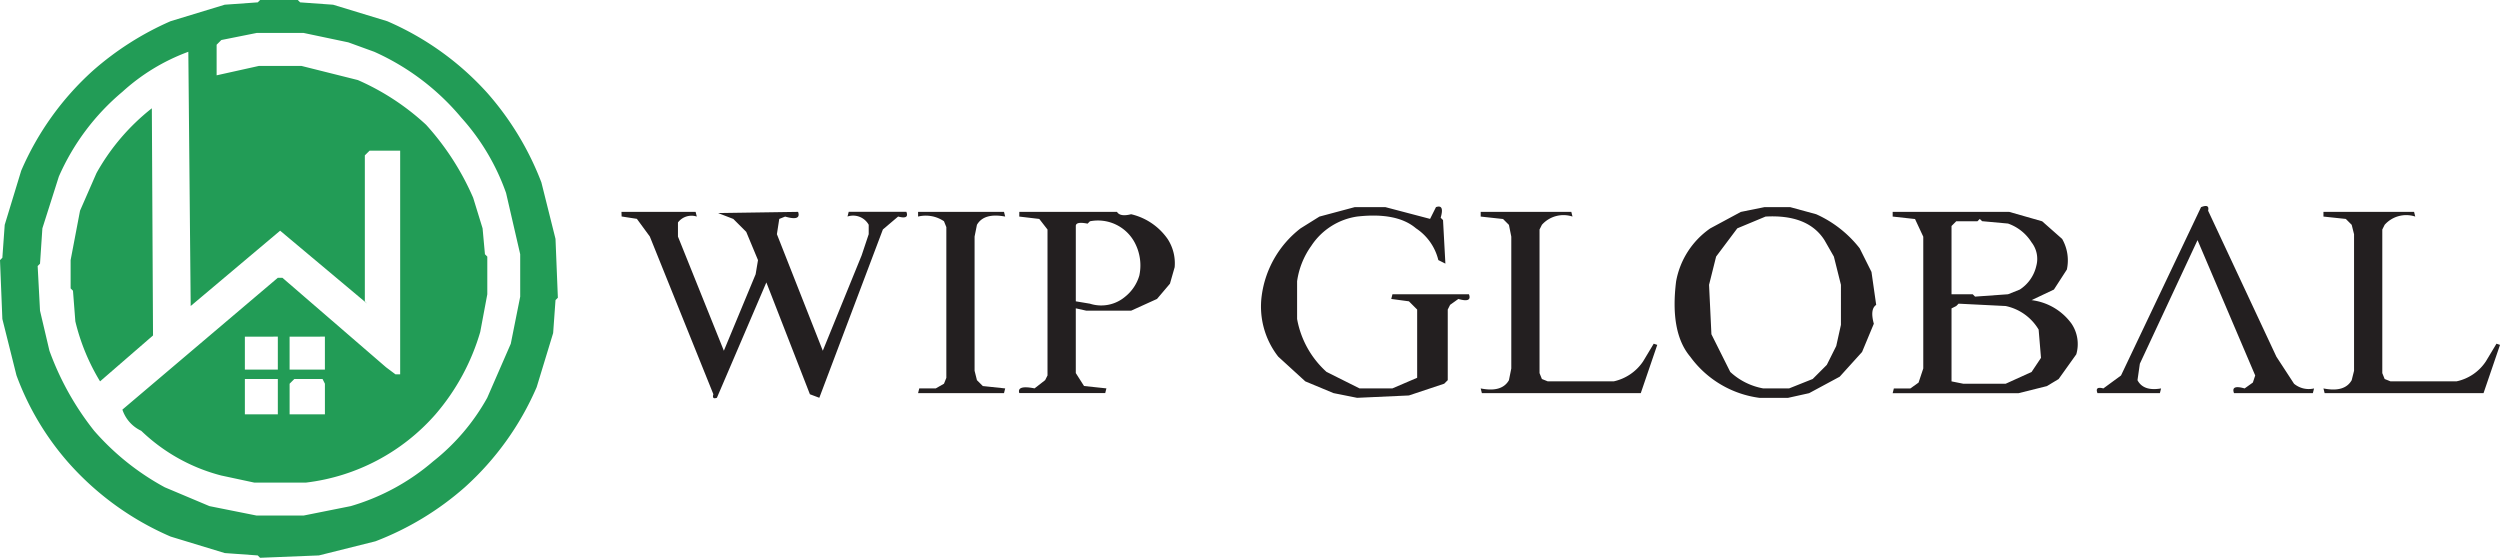 <svg id="wip-logo" xmlns="http://www.w3.org/2000/svg" width="180.218" height="40.218" viewBox="0 0 180.218 40.218">
  <g id="_1706547849587" data-name="1706547849587">
    <g id="Group_13522" data-name="Group 13522">
      <path id="rgba_33_112_67_0.99_" data-name="rgba(33,112,67,0.99)" d="M18.752,0h2.715l.17.17,2.376.17,3.9,1.188A20.775,20.775,0,0,1,35.127,6.7a21.176,21.176,0,0,1,3.9,6.448l1.018,4.073.17,4.242-.17.17-.17,2.376-1.188,3.9a20.775,20.775,0,0,1-5.176,7.212,21.176,21.176,0,0,1-6.448,3.9l-4.073,1.018-4.242.17-.17-.17-2.376-.17-3.9-1.188a20.865,20.865,0,0,1-7.382-5.345,19.936,19.936,0,0,1-3.733-6.279L.17,22.994,0,18.752l.17-.17.17-2.376,1.188-3.9A20.775,20.775,0,0,1,6.7,5.091a21.494,21.494,0,0,1,5.6-3.564l3.9-1.188L18.582.17ZM18.5,2.376l-2.545.509-.339.339V5.43l3.055-.679h3.055L25.794,5.77a17.628,17.628,0,0,1,4.921,3.224,19.133,19.133,0,0,1,3.394,5.261l.679,2.206.17,1.867.17.17v2.715l-.509,2.715a15.941,15.941,0,0,1-3.224,5.939,14.726,14.726,0,0,1-9.333,4.921H18.327l-2.376-.509a13.041,13.041,0,0,1-5.77-3.224,2.574,2.574,0,0,1-1.358-1.527l11.2-9.5h.339l7.467,6.448.679.509h.339V10.861H26.642L26.3,11.2V21.721l.17.17L20.194,16.63l-6.448,5.43-.17-18.327A14.47,14.47,0,0,0,8.824,6.618a16.732,16.732,0,0,0-4.582,6.109L3.055,16.461l-.17,2.545-.17.17.17,3.224.679,2.885a20.51,20.51,0,0,0,3.224,5.77,18.356,18.356,0,0,0,5.091,4.073L15.1,36.485l3.394.679h3.394l3.394-.679a15.941,15.941,0,0,0,5.939-3.224,15.292,15.292,0,0,0,3.9-4.582l1.7-3.9.679-3.394V18.327l-1.018-4.412a16.1,16.1,0,0,0-3.224-5.43,17.452,17.452,0,0,0-6.279-4.752l-1.867-.679-3.224-.679Zm-.848,21.891v2.376h2.376V24.267Zm3.224,0v2.376h2.545V24.267Zm-3.224,3.055v2.545h2.376V27.321Zm3.564,0-.339.339v2.206h2.545V27.661l-.17-.339Z" fill="#229c56"/>
      <path id="rgba_33_112_67_0.99_2" data-name="rgba(33,112,67,0.99)" d="M35.855,46l.085,16.376-3.818,3.309a15.055,15.055,0,0,1-1.782-4.327l-.17-2.206-.17-.17V56.945l.679-3.564,1.188-2.715A15.592,15.592,0,0,1,35.855,46Z" transform="translate(-24.909 -38.194)" fill="#229c56"/>
    </g>
    <path id="rgba_33_112_67_0.99_3" data-name="rgba(33,112,67,0.99)" d="M542.627,87.8h2.206l3.224.848.424-.848q.628-.221.339.764l.17.17.17,3.139-.509-.255a3.817,3.817,0,0,0-1.612-2.291q-1.374-1.171-4.242-.848a4.79,4.79,0,0,0-3.309,2.121,5.747,5.747,0,0,0-1.018,2.545v2.715a6.73,6.73,0,0,0,2.121,3.818l2.376,1.188h2.376l1.782-.764V95.184l-.594-.594-1.273-.17.085-.339h5.515q.238.628-.764.339l-.594.424-.17.339v5.091l-.255.255-2.545.848-3.733.17-1.7-.339-2.036-.848-1.951-1.782a5.863,5.863,0,0,1-1.188-4.412,7.346,7.346,0,0,1,2.8-4.836l1.358-.848Z" transform="translate(-444.966 -72.869)" fill="#231f20"/>
    <path id="rgba_33_112_67_0.99_4" data-name="rgba(33,112,67,0.99)" d="M717.833,88H719.7l1.867.509a8.264,8.264,0,0,1,3.139,2.461l.849,1.7.339,2.376q-.458.305-.17,1.358l-.848,2.036-1.612,1.782-2.206,1.188-1.527.339h-2.036a7.355,7.355,0,0,1-5.006-2.97q-1.476-1.748-1.018-5.43a5.928,5.928,0,0,1,2.461-3.818l2.206-1.188Zm.085.679-2.036.848-1.527,2.036-.509,2.036.17,3.564,1.358,2.715a4.72,4.72,0,0,0,2.376,1.188h1.867l1.7-.679,1.018-1.018.679-1.358.339-1.527V93.6l-.509-2.036-.679-1.188Q720.972,88.509,717.918,88.679Z" transform="translate(-590.645 -73.067)" fill="#231f20"/>
    <path id="rgba_33_112_67_0.99_5" data-name="rgba(33,112,67,0.99)" d="M898.223,87.585q.628-.255.509.255l4.921,10.521,1.273,1.952a1.662,1.662,0,0,0,1.443.339l-.085.339H900.6q-.238-.628.764-.339l.594-.424.17-.509-4.158-9.758-4.158,8.909-.17,1.188q.424.815,1.7.594l-.085.339h-4.5q-.2-.509.424-.339l1.273-.933Z" transform="translate(-739.556 -72.651)" fill="#231f20"/>
    <path id="rgba_33_112_67_0.99_6" data-name="rgba(33,112,67,0.99)" d="M264,90h5.345l.085.339a1.223,1.223,0,0,0-1.358.424v1.018l3.309,8.23,2.291-5.515.17-1.018-.848-2.036-.933-.933-1.1-.424,5.77-.085q.238.679-.933.339l-.424.17-.17,1.1,3.309,8.4,2.8-6.873.509-1.527v-.679a1.282,1.282,0,0,0-1.527-.594l.085-.339h4.158q.221.56-.594.339l-1.1.933-4.582,12.133-.679-.255-3.139-8.061-3.564,8.315q-.373.136-.255-.255l-4.582-11.37-.933-1.273-1.1-.17Z" transform="translate(-219.2 -74.727)" fill="#231f20"/>
    <path id="rgba_33_112_67_0.99_7" data-name="rgba(33,112,67,0.99)" d="M390,90h6.194l.085.339q-1.527-.288-2.036.594l-.17.848v9.673l.17.679.424.424,1.612.17-.085.339H390l.085-.339h1.188l.594-.339.17-.424V91.1l-.17-.424A2.336,2.336,0,0,0,390,90.339Z" transform="translate(-323.818 -74.727)" fill="#231f20"/>
    <path id="rgba_33_112_67_0.99_8" data-name="rgba(33,112,67,0.99)" d="M432.885,90h7.042q.221.373,1.018.17a4.44,4.44,0,0,1,2.63,1.782,3.206,3.206,0,0,1,.509,2.036l-.339,1.188-.933,1.1-1.867.848h-3.224l-.764-.17v4.667l.594.933,1.612.17-.085.339h-6.194q-.187-.594,1.1-.339l.764-.594.17-.339V91.273l-.594-.764-1.442-.17Zm5.091.679-.17.17q-.848-.17-.848.17v5.43l1.018.17a2.668,2.668,0,0,0,2.545-.509,3.042,3.042,0,0,0,1.018-1.527,3.511,3.511,0,0,0-.339-2.376A3,3,0,0,0,437.975,90.679Z" transform="translate(-359.406 -74.727)" fill="#231f20"/>
    <path id="rgba_33_112_67_0.99_9" data-name="rgba(33,112,67,0.99)" d="M629,90h6.533l.085.339a2.078,2.078,0,0,0-2.206.594l-.17.339v10.352l.17.424.424.17h4.752a3.429,3.429,0,0,0,2.121-1.442l.764-1.273.255.085-1.188,3.479H629.085l-.085-.339q1.527.305,2.036-.594l.17-.848v-9.5l-.17-.848-.424-.424L629,90.339Z" transform="translate(-522.261 -74.727)" fill="#231f20"/>
    <path id="rgba_33_112_67_0.99_10" data-name="rgba(33,112,67,0.99)" d="M804,90h8.4l2.376.679,1.442,1.273a3.115,3.115,0,0,1,.339,2.206l-.933,1.442-1.612.764a4.182,4.182,0,0,1,2.885,1.7,2.636,2.636,0,0,1,.339,2.206l-1.273,1.782-.848.509-2.036.509H804l.085-.339h1.188l.594-.424.339-1.018v-9.5l-.594-1.273L804,90.339Zm6.279.509-.17.17h-1.527l-.339.339v4.921h1.527l.17.17,2.376-.17.849-.339a2.751,2.751,0,0,0,1.188-1.7,1.935,1.935,0,0,0-.339-1.7,3.271,3.271,0,0,0-1.7-1.358l-1.867-.17Zm-1.527,6.109-.17.17-.339.17v5.261l.849.17h3.055l1.867-.848.679-1.018-.17-2.036a3.637,3.637,0,0,0-2.376-1.7Z" transform="translate(-667.563 -74.727)" fill="#231f20"/>
    <path id="rgba_33_112_67_0.99_11" data-name="rgba(33,112,67,0.99)" d="M987,90h6.533l.085.339a2.078,2.078,0,0,0-2.206.594l-.17.339v10.352l.17.424.424.17h4.752a3.368,3.368,0,0,0,2.121-1.442l.764-1.273.255.085-1.188,3.479H987.085l-.085-.339q1.527.305,2.036-.594l.17-.679V91.612l-.17-.679-.424-.424L987,90.339Z" transform="translate(-819.509 -74.727)" fill="#231f20"/>
  </g>
</svg>
